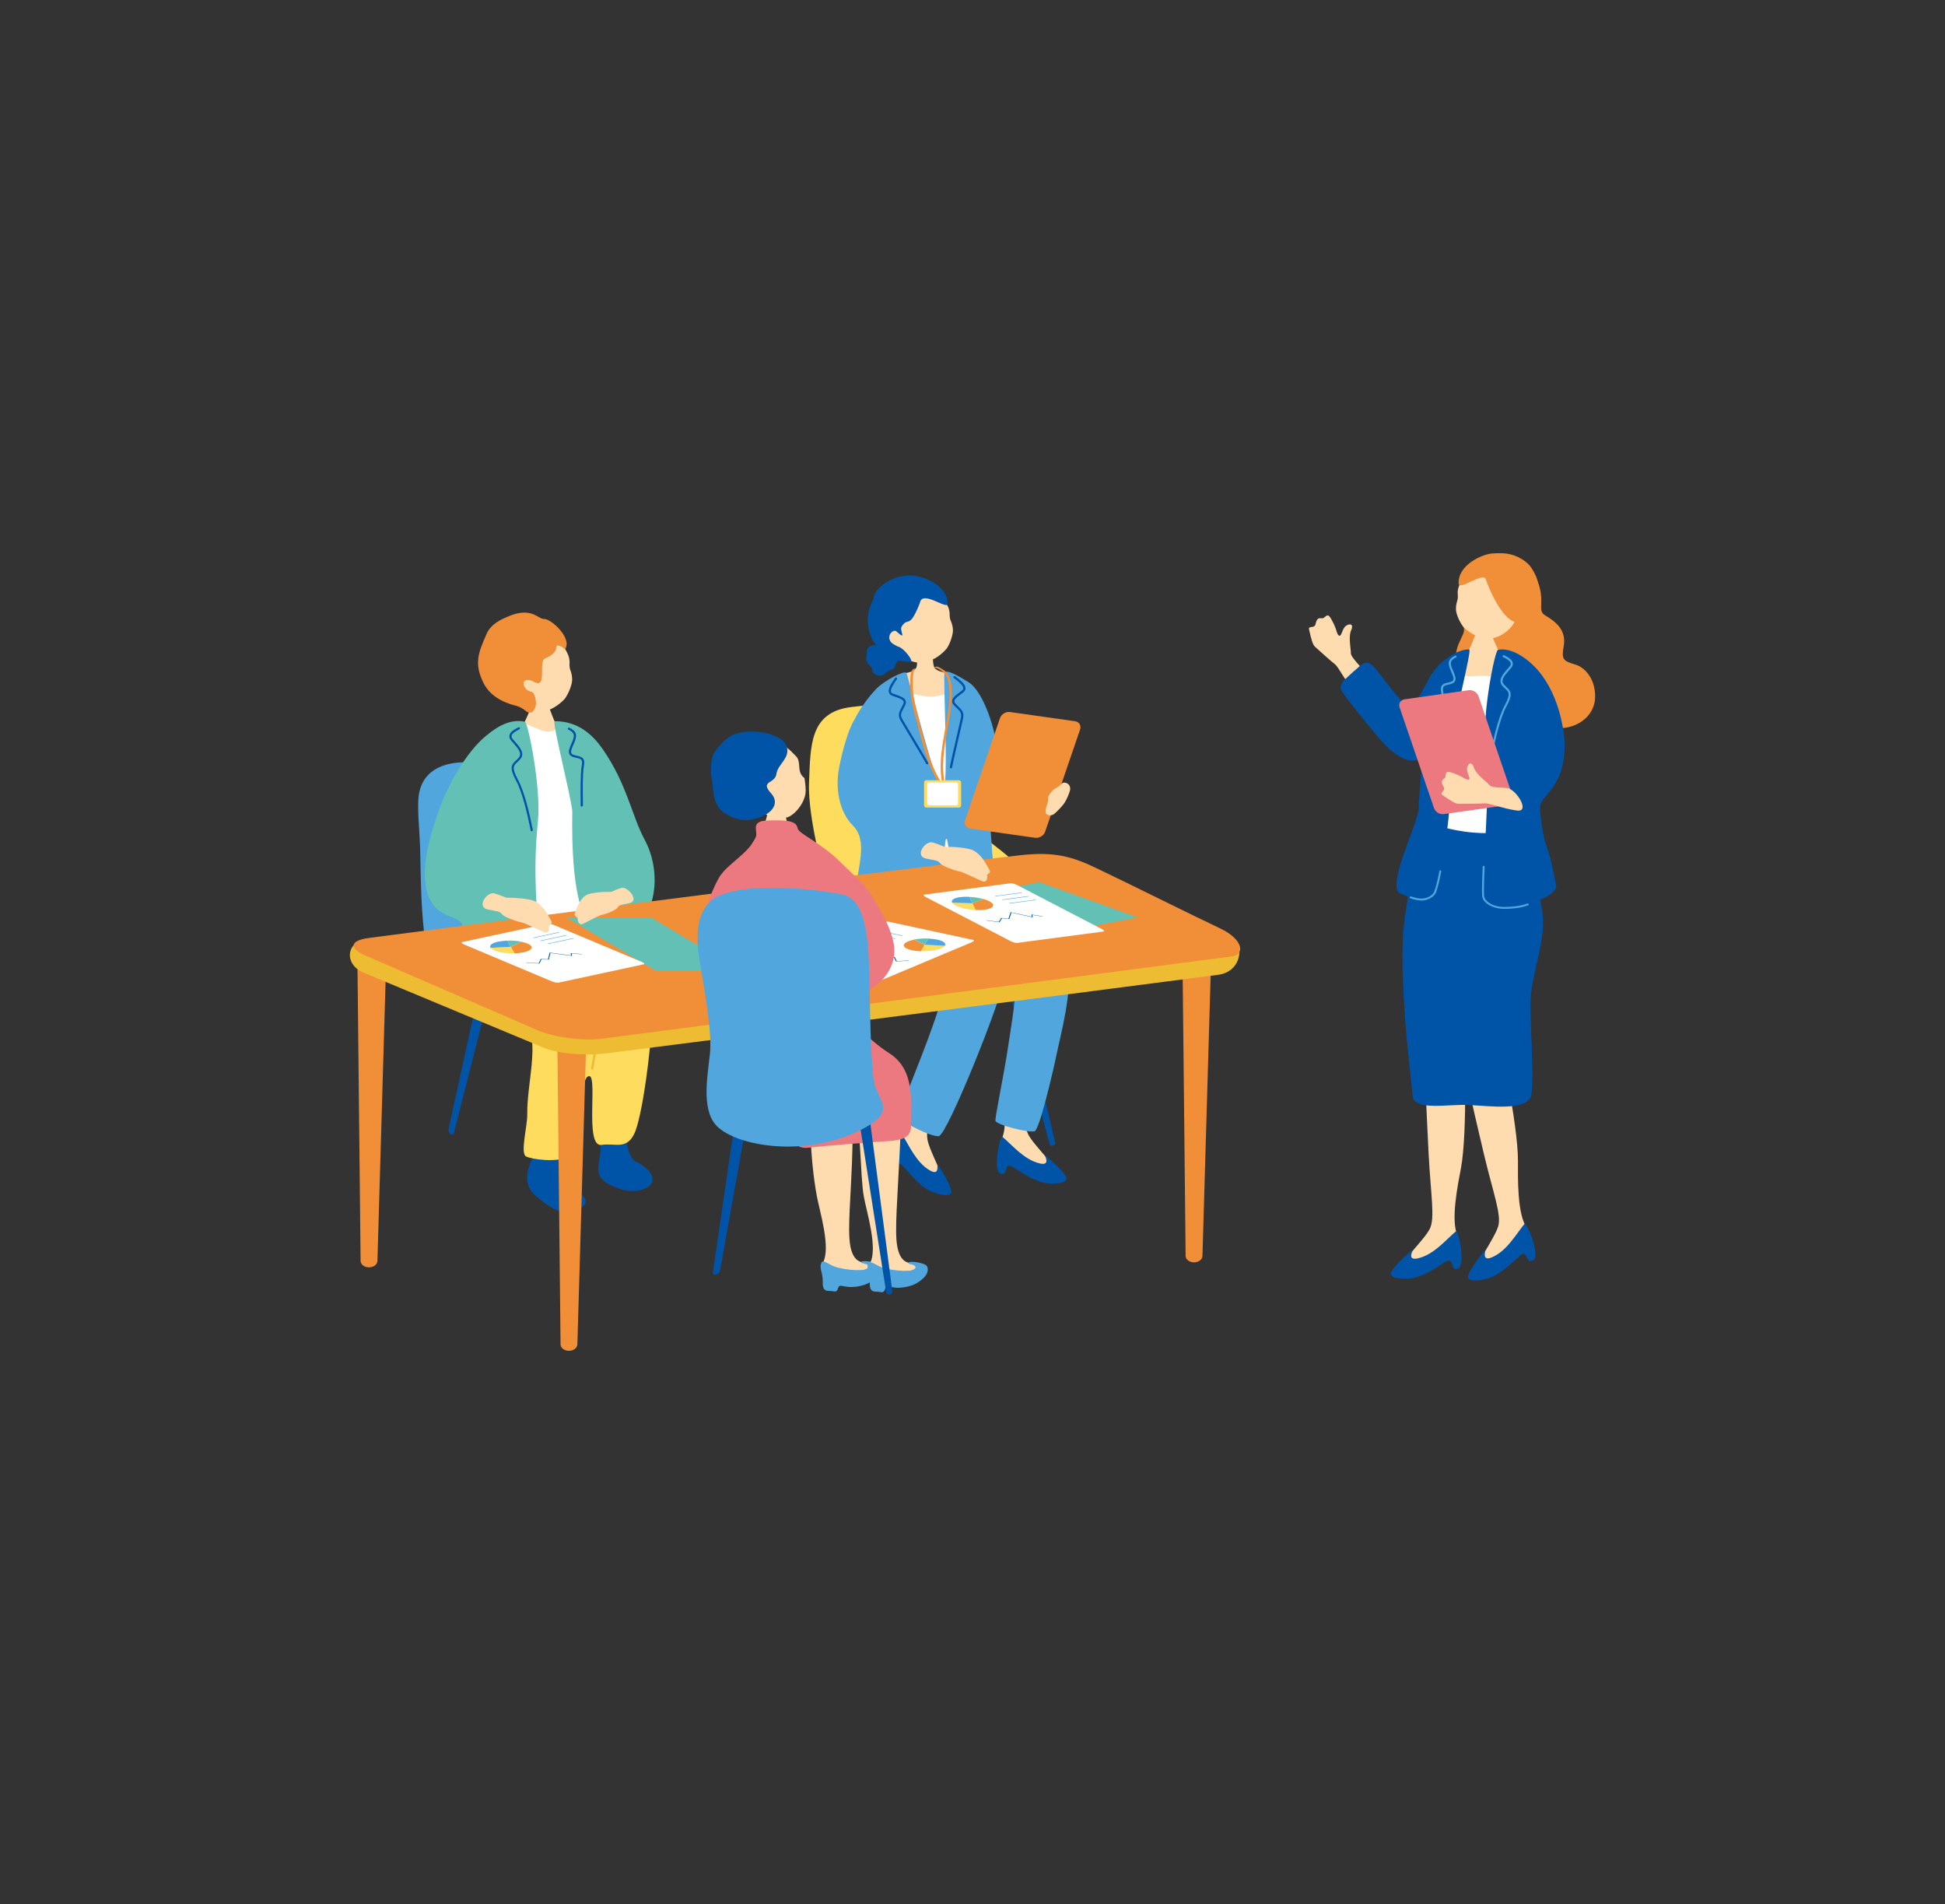 <?xml version="1.0" encoding="UTF-8"?>
<svg id="a" data-name="レイヤー_1" xmlns="http://www.w3.org/2000/svg" width="378" height="369.99" viewBox="0 0 378 369.99">
  <rect x="0" y="0" width="378" height="369.99" fill="#333333" stroke="none"/>
  <defs>
    <style>
      .c {
        fill: #51a7dd;
      }

      .d {
        fill: #ed7980;
      }

      .e {
        fill: #edbc32;
      }

      .f {
        fill: #fff;
      }

      .g {
        fill: #62c0b4;
      }

      .h {
        fill: #ffdbb0;
      }

      .i {
        fill: #fedc5e;
      }

      .j {
        fill: #f18e38;
      }

      .k {
        fill: #0054a7;
      }
    </style>
  </defs>
  <g id="b" data-name="_x31_">
    <path class="h" d="M263.19,134.39c-1.7-1.96-3.03-4.76-3.77-5.33s-2.62-2.26-3.82-3.35c-.49-.44-.75-1.42-1.19-3.38-.2-.86,1.05-.07,1.27-1.09.36-1.72,1.17-.84,1.58-1.18.71-.59.89-.77,1.5.31s.86,1.84,1.02,2.38.57,1.3.94.33.63-1.48,1.32-1.7c.69-.22,1.01.23.44,1.35-.39,1.44.07,3.38.05,4.23-.02.86,3.28,4.03,4.49,5.39,1.21,1.35-2.13,4.01-3.83,2.05h0Z"/>
    <path class="j" d="M299.07,113.61c1.12,3.58-.34,5.04,1.23,5.97,2.18,1.3,4.14,2.93,3.6,5.98-.45,2.5-.18,2.88,2.29,3.59,1.53.43,3.82,2.42,3.82,6.19,0,3.26-2.62,5.65-5.89,6.09-4.86.65-5.7-6.29-8.94-4.67-4.14,2.06-9.84-1.64-11.74-6.52-1.78-4.57,1.78-6.79.98-8.4s-.34-4.87,2.01-6.56c2.36-1.69,4.05-3.65,6.88-3.94s4.8-.83,5.76,2.28h0Z"/>
    <path class="h" d="M283.34,240.17c-1.53-2.7.03-10.2.58-13.12,1.33-7.09.75-25.33.47-26.42,0,0-7.77-.4-7.71,1.2.03.87.47,13.04.97,22.51.42,7.95,1.28,12.41.2,14.49-1.2,2.32-6.03,6.68-5.05,7.21,2.56.6,11.56-2.61,10.56-5.87h-.02Z"/>
    <path class="k" d="M283.04,239.19c-2.01,1.69-4.38,4.64-7.48,5.33-2.42.56-.62-1.97-1.13-1.56-1.1.9-3.33,2.89-4.02,4.15-.72,1.3,1.96,1.48,3.64,1.32,1.01-.1,2.86-.56,6.3-2.87,1.08-.73,1.58-.78,1.79-.14.35,1.06.28,1.2,1,1.16,1.63-.09.75-5.85-.1-7.4h0Z"/>
    <path class="h" d="M296.81,238.65c-1.99-2.38-1.81-10.04-1.8-13.01.03-7.21-3.83-25.05-4.3-26.07,0,0-7.72,1-7.37,2.56.19.85,2.81,12.74,5.01,21.97,1.84,7.75,3.5,11.98,2.81,14.22-.77,2.5-4.73,7.66-3.67,8,2.62.13,10.9-4.63,9.32-7.67Z"/>
    <path class="k" d="M296.34,237.74c-1.67,2.03-3.48,5.35-6.39,6.58-2.28.98-.97-1.83-1.39-1.33-.92,1.08-2.75,3.44-3.21,4.8-.47,1.4,2.2,1.1,3.82.64.98-.28,2.71-1.06,5.68-3.95.93-.91,1.41-1.05,1.74-.46.54.98.49,1.13,1.19.97,1.59-.38-.32-5.89-1.43-7.26h-.01Z"/>
    <path class="h" d="M289.59,121.78c-.16,0-2.21.22-2.4.2-.07.35-.95,2.55-1.11,2.99-.79,2.21-4.03,6.59-4.19,6.84-1.58,2.54,14.68,3.91,11.8-.75-.42-.2-3.47-6.61-3.67-7.45-.15-.62-.43-1.6-.43-1.83h0Z"/>
    <path class="f" d="M281.31,130.94c1.93-.8,2.51.79,5.38.43,1.34-.17,4.9.14,5.67.29,3.68.72,6.54-.56,6.56,3.33.2.08-1.86,4.14-.84,9.87-.08.48-.11,5.48,0,6.37.17,1.44-.77,10.14-.17,12.62.6,2.49-.22,2.01-1.74,1.98-1.52-.02-11.99.86-13.65.73-1.65-.13-7.64.56-7.66-.16-.02-.56,3.78-10.03,2.84-16.67,1.43-7.81,1.33-17.63,3.62-18.8h0Z"/>
    <path class="k" d="M293.89,161.51c-5.67.87-10.25.11-13.59-.81-3.56-.99-3.26,1.64-4.86,5.98-.68,1.86-2.03,7.82-2.62,13.33-.53,5.06-.15,12.03.28,18.39.21,3.08,1.24,12.74,1.46,14.65.32,2.86,6.98,1.47,10.94,1.67s11.49,1.25,12.1-1.94c.6-3.19-.34-15.22-.13-18.88.21-3.66,2.21-9.76,2.4-13.76.24-5.07-2.42-11.38-2.93-12.91-.52-1.53-.48-6.14-3.05-5.74v.02Z"/>
    <path class="k" d="M304.08,144.61c0-1.6-.72-9.16-5.16-14.32-2.07-2.41-5.29-4.55-7.8-4.01-.6.13-3.07,12.35-2.44,18.64,1.09,10.74-.72,23.03-.41,29.49,2.24,4.51,14.76.13,14.16-2.36-.3-1.26-.86-4.75-1.84-7.56-.92-2.66-.98-4.58-1.29-6.97-.43-3.31,4.78-3.51,4.78-12.91Z"/>
    <path class="k" d="M285.55,126.2c-2.4-.1-6.04,2.46-7.64,5.33-.81,1.45-2.78,5.67-4.07,5.6-1.46-.08-5.54-6.25-6.98-7.68-1.57-1.56-2.39-.06-3.78,1.01-1.61,1.53-3.07,2.46-2.33,3.77.83,1.46,5.4,7.08,7.7,9.71,2.03,2.32,4.94,4.64,7.27,3.62,1.12-.49-.06,7.16,0,9.51.03,1.43-2.3,6.89-3.24,9.87-.95,3-1.65,6.07-.43,6.63,2.39,1.11,5.33,1.96,6.74,0,.86-2.04,3.73-14.68,3.46-30.58.28-2.93,3.85-16.77,3.29-16.8h0Z"/>
    <path class="c" d="M292.38,176.61c-2.47,0-4.22-1.26-4.33-2.47-.1-1.2.05-4.67.1-5.7,0-.1.1-.19.2-.18.1,0,.18.09.18.2-.05,1.03-.2,4.48-.1,5.65.08.93,1.56,2.19,4.13,2.13,2.49-.06,3.43-.38,4.43-.71l.13.35c-1.04.35-2.01.67-4.56.73h-.19.01Z"/>
    <path class="c" d="M289.84,146.75h-.05c-.11-.03-.18-.14-.15-.25.04-.15.1-.43.17-.8.39-1.85,1.3-6.19,2.63-8.65,1.19-2.21.78-2.59.08-3.23-.18-.16-.38-.35-.57-.58-.9-1.08.16-2.28,1.01-3.24.15-.17.29-.33.42-.49.18-.22.25-.42.21-.62-.1-.49-.87-.9-1.34-1.14l-.12-.06c-.1-.05-.14-.18-.08-.28.05-.1.18-.14.28-.08l.12.06c.56.29,1.41.74,1.55,1.42.06.32-.04.64-.3.96-.13.16-.28.33-.43.5-.99,1.11-1.64,1.96-1.01,2.71.17.21.36.37.53.54.84.77,1.28,1.36,0,3.72-1.3,2.41-2.21,6.71-2.59,8.54-.08.38-.14.66-.18.81-.02.09-.11.15-.2.15h.02Z"/>
    <path class="c" d="M280.48,142.14c-.11,0-.2-.09-.2-.2v-.81c.02-1.68.08-5.16-.19-6.56-.3-1.56.46-1.73,1.27-1.92.2-.05.41-.09.63-.17.23-.08.38-.18.44-.33.16-.35-.11-.97-.42-1.68-.06-.15-.13-.3-.19-.45-.61-1.48-.11-2.08.98-2.62.1-.05.22,0,.27.09.05.1,0,.22-.09.27-.95.47-1.29.89-.79,2.1.06.15.13.3.19.45.36.84.65,1.5.42,2.01-.11.25-.34.43-.68.55-.23.08-.46.13-.67.18-.81.19-1.18.27-.96,1.44.27,1.44.22,4.96.2,6.65v.8c0,.11-.09.2-.2.2h-.01Z"/>
    <path class="c" d="M276.25,174.99c-.78,0-1.46-.22-1.88-.35-.11-.03-.2-.06-.26-.08-.1-.03-.16-.13-.14-.23.02-.1.13-.16.23-.14.07.02.17.05.29.09.43.14,1.14.36,1.92.33.89-.04,2.02-.54,2.35-1.41.35-.91.77-2.84.97-3.92.02-.1.12-.17.22-.15.1.02.17.12.15.22-.2,1.09-.63,3.06-.99,3.99-.39,1.02-1.67,1.61-2.68,1.65h-.18Z"/>
    <path class="d" d="M278.69,157.03c.26.76,1.12,1.28,1.91,1.17l12.45-1.77c.79-.11,1.23-.82.97-1.58l-6.68-19.56c-.26-.76-1.12-1.28-1.91-1.17l-12.45,1.77c-.79.11-1.23.82-.97,1.58l6.68,19.56Z"/>
    <path class="h" d="M294.87,157.51c-2.56-.31-5.42-1.48-6.34-1.4-.92.07-3.44.08-5.05.08-.66,0-1.5-.55-3.14-1.68-.72-.5.72-.76.2-1.65-.88-1.5.3-1.4.37-1.92.12-.91.14-1.16,1.31-.78,1.17.39,1.87.77,2.35,1.07.48.3,1.29.58.91-.38-.38-.96-.53-1.5-.17-2.13s.89-.51,1.22.7c.68,1.31,2.32,2.43,2.87,3.07.56.64,1.69.45,3.48.64s4.55,4.68,1.99,4.38Z"/>
    <path class="h" d="M293.61,121.91c-1.59,1.79-3.62,2.43-5.16,2.13-1.54-.3-2.88-1.07-4.03-2.19-.88-1.11-1.4-2.63-1.45-3.26-.05-.57.04-1.23.23-1.83.45-1.4-.55-1.57,1.04-4.27.48-.82,3.19-4.49,7.39-3.9,3.69.51,5.31,9.59,1.98,13.33h0Z"/>
    <path class="j" d="M288.74,112.54c-.49-1.44-5.19,2.28-5.26.88-.18-3.74,4.76-5.77,6.54-5.87,1.88-.11,3.63-.18,5.75,1.1,1.64.99,2.15,2.13,2.64,3.11.94,1.88.58,4.93-.1,7.07-.31.98-1.16,3.29-3.57,3.26-.83-.01.19-.99-.62-1.34-2.36-1.01-4.58-5.87-5.38-8.21h0Z"/>
    <path class="k" d="M87.17,219.43c-.07.3.11.71.39.93h0c.28.21.57.15.64-.14l6.27-24.65c.22-.87,0-1.91-.5-2.29h0c-.5-.38-1.07.06-1.27.95l-5.54,25.2h.01Z"/>
    <path class="c" d="M81.28,156.07c0-6.77,5.56-7.94,8.99-7.94s15.37-2.34,19.95,1.04,1.8,8.98,1.14,13.93c-.65,4.95-1.91,6.75-1.31,10.8.65,4.43,17.34,15.27,15.21,19.69-.73,1.52,2.35,5-10.06,6.77-10.08,1.43-17.31,2.04-28.69-7.07-5.27-4.21-4.59-24.08-4.91-29.67-.33-5.6-.33-5.21-.33-7.55h.01Z"/>
    <path class="k" d="M121.37,220.31c.59,1.9.59,4.65,2.42,5.55,2.96,1.46,4.23,3.88,1.64,5.07-2.87,1.32-5.83-.21-6.85-.68-2.66-1.23-2.46-2.93-2.08-5.02.42-2.53.27-3.62.28-4.74.02-1.78,4.19-2.39,4.59-.18Z"/>
    <path class="k" d="M109.77,219.9c-.5,1.43-.94,2.58-1.02,5.22.22,2.32.56,4.14,1.74,5,2.46,1.78,5.07,3.45,1.73,5.04-3.34,1.58-6.64-1.64-7.7-2.43-2.76-2.06-2.27-4.74-1.33-7.04,1.1-2.8.6-4.2.74-6.6.21-3.51,7.2-3.09,5.84.82h0Z"/>
    <path class="i" d="M116.36,180.24c2.89,4.82,7.41,6,10.11,10.72,1.35,2.35-1.11,25.26-3.26,29.47-1.55,3.03-3.69,1.65-6.28,2.05-3.6.56-.35-15.16-2.81-13.21-1.32,1.04-2.11,14.05-3.9,15.45-1.64,1.28-7.04.57-8.03-.03-1.09-.67.32-6.01.28-8.09-.13-6.56,3.16-16.48-1.47-18.49-4.7-2.04-7.15-4.16-9.36-9.74-1.68-4.24-.55-7.68,2.13-11.73,1.44-2.03,13.55-3.66,19.16-2.8,4.34.67,3.13,5.5,3.42,6.4h.01Z"/>
    <path class="e" d="M114.99,207.85s.04.02.06.02c.12.03.23-.04.25-.15.04-.25.11-.63.19-1.11.3-1.72.81-4.59.87-6.15.02-.42.06-.91.11-1.43.18-1.97.39-4.42-.51-6.12-1.17-2.2-4.61-3.07-6.45-3.54-.12-.03-.23.03-.25.14s.06.22.18.25c1.77.45,5.07,1.28,6.14,3.3.85,1.59.63,3.97.46,5.89-.05.53-.09,1.02-.11,1.45-.06,1.54-.57,4.4-.87,6.1-.09.48-.15.87-.19,1.12,0,.09.04.18.12.22h0Z"/>
    <path class="h" d="M103.61,135.57c.16,0,2.29.23,2.5.21.07.37.99,2.65,1.15,3.11.82,2.3,2.55,5.24,2.75,5.47-2.42,2.08-9.12,2.85-10.65.86.43-.21,3.6-6.87,3.81-7.75.15-.64.44-1.66.45-1.9h-.01Z"/>
    <path class="f" d="M109.71,140.88c-2.01-.83-.63,1.62-3.61,1.25-1.39-.17-3.79-1.68-4.6-1.53-3.83.75-7.57,4.65-7.59,8.7-.21.08,1.93,4.3.87,10.26.08.5.4,16.12-.23,18.71-.62,2.58,4.18,1.66,5.76,1.63,1.58-.02,13.09-1.56,14.81-1.7,1.72-.13,2.32-1.43,2.44-2.17.51-3.07.39-6.36-.7-12.37-1.49-8.12-4.77-21.56-7.15-22.78Z"/>
    <path class="g" d="M126.44,175.81c1.23-3.32,1.12-8.41-1.12-12.56-2.53-4.67-3.46-10.91-8.21-17.71-1.8-2.58-4.67-5.45-9.31-5.39-.58,0,3.13,14.41,3.42,17.46-.27,16.53,2.19,20.01,3.08,22.12,1.47,2.04,2.7,1.23,6.41.22,1.84-.5,4.95-2.02,5.74-4.15h-.01Z"/>
    <path class="k" d="M113.07,156.73c.12,0,.21-.1.21-.21v-.84c-.03-1.74-.08-5.37.2-6.82.31-1.62-.48-1.8-1.32-1.99-.21-.05-.43-.1-.66-.17-.24-.08-.39-.19-.46-.34-.16-.36.11-1,.44-1.75.07-.15.13-.31.2-.47.64-1.54.11-2.16-1.02-2.73-.1-.05-.23,0-.29.09-.05.1,0,.23.09.28.99.49,1.34.92.82,2.19-.07.16-.13.31-.2.46-.38.87-.67,1.56-.43,2.09.12.26.35.45.71.57.24.08.48.13.7.18.84.19,1.23.28,1,1.5-.28,1.5-.23,5.15-.21,6.91v.84c0,.12.1.21.21.21h.01Z"/>
    <path class="g" d="M102.01,140.25c-2.61-.55-5,.6-7.53,2.72-3.7,3-7.21,9.12-9.01,14.05-2.41,6.62-3.92,12.87-2.1,17.34,1.91,4.71,6.86,3.17,6.52,6.17-.35,3.08.07,4.11.37,6.26.36,2.63,14.03,1.86,14.09-3.58.32-6.72-.93-12.41.19-23.58.66-6.54-1.91-19.25-2.53-19.38Z"/>
    <path class="k" d="M103.34,161.52h.05c.11-.03.18-.14.16-.26-.04-.16-.1-.45-.18-.83-.4-1.93-1.35-6.43-2.74-8.99-1.24-2.29-.81-2.69-.08-3.35.18-.17.39-.36.59-.6.94-1.12-.17-2.37-1.05-3.37-.15-.17-.3-.34-.44-.51-.19-.23-.26-.44-.22-.64.1-.51.91-.93,1.39-1.18l.12-.07c.1-.06.14-.18.09-.29-.05-.1-.18-.14-.29-.09l-.12.06c-.58.31-1.46.77-1.61,1.48-.07.33.04.67.31,1,.14.17.29.34.45.52,1.03,1.16,1.7,2.04,1.05,2.82-.18.22-.37.39-.55.56-.87.8-1.33,1.41,0,3.87,1.36,2.51,2.29,6.97,2.69,8.88.08.39.14.69.18.85.02.1.11.16.21.16v-.02Z"/>
    <path class="h" d="M99.79,136.26c1.8,1.87,4.03,2.48,5.68,2.09,1.66-.39,3.08-1.28,4.28-2.54.9-1.23,1.41-2.91,1.44-3.59.03-.62-.09-1.33-.33-1.97-.55-1.5.53-1.73-1.31-4.59-.56-.87-3.65-4.73-8.17-3.93-3.98.71-5.36,10.61-1.6,14.53h.01Z"/>
    <path class="j" d="M108.4,125.44c1.31.13,1.32,1.22,1.63.29.73-2.2-3.07-5.55-4.33-5.46-1.12.07-2.39-2.49-7.08-.42-1.16.51-3.18,1.32-4.07,3.36-1.5,3.45-2.55,5.71-.52,9.62.95,1.84,2.82,3.43,6.13,4.28,2.11.55,1.96,1.56,3.1,1.34.29-.06.73-.68.87-1.38.16-.79-.24-2.42-.71-2.61-1.44-.22-1.82-1.48-1.59-1.97.26-.55,1.24-.4,1.82-.06,2.89,1.69.84-3.89,2.3-4.49,3.05-1.27,1.74-2.68,2.46-2.49h0Z"/>
    <path class="k" d="M205.08,222.07c.05.21-.08.43-.29.48l-.34.08c-.21.05-.43-.08-.48-.29l-10.27-39.03c-.21-.81-.05-1.57.37-1.68l.67-.17c.42-.1.92.49,1.11,1.31l9.22,39.29h0Z"/>
    <path class="k" d="M160.38,225.65c-.05.21.08.43.29.48l.34.08c.21.05.43-.08.48-.29l10.27-39.03c.21-.81.05-1.57-.37-1.68l-.67-.17c-.42-.1-.92.49-1.11,1.31l-9.22,39.29h0Z"/>
    <path class="i" d="M181.02,140.28c-4.38-2.58-5.04-4.19-15.63-2.88-8.07.99-7.86,7.51-8.16,14.66s3.44,20.64,4.63,23.62c1.19,2.98,3.26,8.59,7.74,10.68,4.48,2.08,6.24,2.37,12.22,2.67,5.97.3,15.53,1.19,19.72-.89,4.18-2.08,6.27-9.83-1.49-17.87-7.77-8.04-13.3-8.83-12.93-14.54s-2.51-13.06-6.1-15.44h0Z"/>
    <path class="h" d="M194.44,221.79c1.5-2.66.4-5.64,1-8.5.31-1.49,3.97-2.96,3.78-1.51-.25,1.88-.43,6.64.63,8.69,1.18,2.29,5.94,6.58,4.98,7.1-2.52.59-11.38-2.57-10.39-5.78Z"/>
    <path class="k" d="M194.73,220.83c1.98,1.67,4.32,4.56,7.36,5.25,2.38.55.61-1.94,1.11-1.53,1.08.89,3.27,2.85,3.96,4.09.71,1.28-1.93,1.45-3.58,1.3-1-.1-2.81-.55-6.2-2.83-1.06-.72-1.56-.77-1.77-.14-.35,1.05-.27,1.19-.98,1.15-1.61-.09-.73-5.76.1-7.29Z"/>
    <path class="h" d="M174.68,221.16c2.21-2.11,2.02-5.28,3.42-7.85.73-1.33,4.66-1.69,4.06-.36-.79,1.73-2.33,6.24-1.91,8.5.47,2.53,3.78,8.01,2.71,8.23-2.58-.16-10.16-5.73-8.28-8.52Z"/>
    <path class="k" d="M175.23,220.32c1.41,2.16,2.81,5.61,5.53,7.14,2.12,1.21,1.15-1.68,1.51-1.15.78,1.16,2.31,3.67,2.61,5.05.31,1.43-2.27.84-3.8.21-.93-.38-2.54-1.33-5.12-4.49-.81-.99-1.27-1.18-1.65-.64-.64.9-.6,1.06-1.27.81-1.52-.55.96-5.73,2.2-6.95v.02Z"/>
    <path class="c" d="M172.35,164.32c-.12.21-6,7.28-2.39,15.17,2.88,6.3,12.87,9.47,13.51,11.23.94,2.6-9.15,26.04-9,26.35.31.61,6.31,3.91,7.98,3.7,1.68-.21,12.6-27.58,12.48-30.08-.11-2.32-5.17-10.25-4.28-10.74,1.16-.64,6.01,6.83,6.6,8.77.75,2.46-.84,11.29-1.37,14.91-.76,5.26-2.62,13.83-2.41,14.21.46.82,6.4,2.31,7.59,1.99.99-.27,3.83-12.64,4.34-15.22.57-2.89,3.21-12.45,2.1-17.58-.56-2.57-10.17-14.07-11.93-16.59-3.46-4.95-5.75-6.96-6.01-7.19-.53-.46-17.21,1.06-17.21,1.06h0Z"/>
    <path class="h" d="M181.28,126.46c-.19,0-2.71.18-2.95.16-.1.4.02,2.65-.26,3.13-.64,1.08-2.38.91-3.19,1.46-.87.6-1.82,1.81-1.72,2.81.01,1.39.13,6.52.18,6.99.38,3.13,6.17,3.13,7.46,3.09,4.86-.17,8.25-1.63,8.38-6.22-.25-1.92-1.67-4.71-4.01-6.63-.61-.5-2.77-.54-3.51-1.43-.47-.56-.37-3.09-.37-3.36h0Z"/>
    <path class="f" d="M174.45,134.28c1.47.08,4.99,1.21,6.7,1.08,1.72-.13,2.42-.45,4.14-.79,1.72-.33,2.27,1.62,2.31,4.13s-.54,10.11-.38,12.94c.17,2.84,6.38,20.71,2.7,20.75-3.69.04-17.96,2.56-18-1.07-.04-3.63.39-36.34,2.53-37.05h0Z"/>
    <path class="c" d="M193.63,171.34c-.76-2.72-.98-9.03-1.13-10.12-.72-5.02,9.87-1.66,9.58-5.19-.37-4.59-7.7-6.08-8.27-10.49-.65-5.07-2.99-11.27-5.46-12.9-1.85-1.14-4.4-2.69-4.77-1.92-.36.76.91,22.75-.35,22.84s-6.72-22.27-7.08-22.81c-.36-.54-4.4,1.52-6.03,3.29-2.78,3.02-3.93,5.6-4.04,5.76-1.18,1.77-2.41,6.28-2.99,9.3-.92,4.77.38,9.02,2.54,11.18,3.24,3.23,1,7.81.57,13.93-.26,3.74,10.15,3.11,14.68,3.61,3.18.35,2.26-14.4,3.04-14.84.49-.28,1.42,13.68,2.86,13.76,5.12.27,9.07,2.56,6.85-5.41h0Z"/>
    <path class="k" d="M180.53,178.01c-.26,0-.57-.02-.93-.05-.31-.03-.8-.05-1.4-.08-1.36-.06-3.41-.15-5.3-.4-.29-.04-.58-.07-.88-.11-2.64-.33-5.37-.66-5.91-2.24-.04-.11.02-.24.14-.27.11-.04.24.02.28.14.45,1.32,3.16,1.66,5.56,1.95.3.04.59.07.88.11,1.87.25,3.91.34,5.26.4.61.03,1.11.05,1.42.08,1.75.16,1.92-.08,2.27-.55.04-.06.08-.11.13-.18.3-.39.64-2.22.92-4.9.01-.12.12-.21.24-.19.12.01.21.12.19.24-.21,2.01-.55,4.53-1,5.12l-.12.17c-.36.49-.62.78-1.72.78l-.03-.02Z"/>
    <path class="k" d="M191.21,177.48c-.75,0-1.79-.15-2.79-.3-.45-.06-.88-.13-1.28-.18-1.45-.18-1.54-1.53-1.59-2.42-.01-.17-.02-.32-.04-.45-.02-.12.07-.23.19-.24.12-.02.23.07.24.19.02.14.03.31.04.48.07,1.07.2,1.9,1.21,2.02.4.05.84.11,1.29.18,1.24.18,2.52.37,3.2.26.12-.02.23.06.25.18s-.06.23-.18.25c-.15.02-.33.03-.53.03h-.01Z"/>
    <path class="k" d="M180.19,148.53c-.08,0-.15-.04-.19-.12-.23-.46-2.14-3.64-3.53-5.96-.71-1.18-1.29-2.16-1.47-2.47-.6-1.03-.21-1.74.2-2.49.12-.23.25-.46.36-.71.08-.2.09-.36.03-.5-.17-.38-.87-.62-1.61-.88-.2-.07-.4-.14-.6-.21-.32-.12-.53-.33-.62-.61-.24-.77.51-1.85,1.01-2.57.07-.1.13-.19.18-.27.07-.1.2-.13.3-.06.1.07.13.2.06.3-.05.08-.12.17-.19.28-.39.57-1.13,1.63-.95,2.19.05.15.16.26.36.33s.39.14.59.21c.87.3,1.62.56,1.86,1.11.11.25.1.53-.03.84-.11.27-.25.52-.38.75-.39.72-.68,1.25-.2,2.07.18.31.76,1.29,1.47,2.47,1.39,2.33,3.3,5.51,3.54,5.99.05.11.01.24-.1.29-.03.02-.07.02-.1.02h0Z"/>
    <path class="k" d="M184.89,149.3c.07-.03.13-.09.14-.17.08-.51.91-4.12,1.51-6.75.31-1.35.56-2.45.64-2.81.25-1.16-.34-1.72-.96-2.31-.19-.18-.38-.36-.56-.57-.14-.16-.2-.31-.18-.46.04-.41.63-.86,1.26-1.33.17-.13.34-.26.5-.39.27-.21.4-.47.4-.77,0-.8-1.06-1.6-1.75-2.13-.1-.07-.19-.14-.26-.2-.09-.07-.23-.06-.31.03-.08.09-.06.23.03.3.07.06.16.13.27.21.55.42,1.58,1.2,1.58,1.79,0,.16-.08.3-.24.43-.16.13-.33.26-.49.38-.73.55-1.36,1.03-1.43,1.63-.03.27.07.54.29.79.19.23.4.42.59.6.6.57,1.03.98.83,1.91-.08.35-.33,1.46-.64,2.8-.61,2.64-1.43,6.26-1.52,6.78-.02.12.06.23.18.25h.12Z"/>
    <path class="j" d="M177.47,130.01c-.56.43-.53,1.55-.55,2.18-.06,1.41.05,2.85.3,4.24.28,1.61.8,3.18,1.2,4.76.44,1.75.88,3.5,1.43,5.22.64,1.97,1.44,3.88,2.53,5.65.08.12.52-.05.48-.13-2.37-3.81-3.27-8.24-4.38-12.52-.46-1.79-.93-3.51-1.05-5.37-.05-.82-.07-1.65,0-2.47.03-.4.05-1.25.41-1.54.19-.15-.28-.1-.37-.03h0Z"/>
    <path class="j" d="M181.67,129.76c.59.03,1.38.62,1.8,1.01.6.56.84,1.64.96,2.41.32,2.17-.07,4.52-.43,6.67-.7,4.25-1.77,8.53-.8,12.83.03.13.51,0,.48-.13-.82-3.59-.21-7.2.44-10.77.33-1.8.65-3.61.79-5.44.12-1.63.18-3.3-.44-4.84-.26-.64-.6-1.01-1.2-1.38-.36-.22-.86-.57-1.3-.59-.12,0-.55.21-.3.22h0Z"/>
    <path class="i" d="M180.01,151.62h6.36c.23,0,.42.19.42.42v4.47c0,.23-.19.42-.42.42h-6.36c-.23,0-.42-.19-.42-.42v-4.47c0-.23.19-.42.42-.42Z"/>
    <path class="f" d="M180.54,152.06h5.3c.19,0,.35.16.35.35v3.73c0,.19-.16.35-.35.35h-5.3c-.19,0-.35-.16-.35-.35v-3.73c0-.19.16-.35.35-.35Z"/>
    <path class="k" d="M174.06,129.17c-.68,1.64-.93.49-2.01,1.71-.59.66-1.72.53-2.27-.09-.54-.62.05-.54-.63-1.31-.68-.77-.93-1.14-.75-1.91s-.17-1.48.61-1.95,1.16-.07,1.62-.29.94-.69,1.68.11c.74.8,1.58.73,1.72,1.35s.85,1.09.02,2.37h0Z"/>
    <path class="h" d="M174.57,126.91c1.8,1.69,3.95,2.16,5.5,1.71s2.86-1.36,3.94-2.62c.8-1.22,1.19-2.83,1.19-3.48,0-.59-.15-1.26-.41-1.85-.6-1.4.42-1.67-1.47-4.3-.57-.8-3.7-4.32-7.95-3.33-3.74.87-4.57,10.34-.81,13.88h0Z"/>
    <path class="k" d="M178.79,117.09c.5-2.52,5.46,1.62,5.4.16-.16-3.86-5.43-5.49-7.26-5.43-1.94.06-3.57.4-5.56,1.99-1.76,1.4-1.33,2.08-1.85,3.08-1.32,2.58-.96,5.15-.06,7.29.41.98,2.34,3.08,3.81,3.81.56.28,2.56.61,3.64.65.85.03-1.24-2.77-2.4-3-1.83-.83-1.75-1.44-1.65-2.06.1-.62.91-1.29,1.35-.89,2.16,1.95.53-.17,1.02-.94,1.33-2.08,1.42.81,3.57-4.65h0Z"/>
    <path class="j" d="M203.12,161.61c-.26.77-1.13,1.3-1.94,1.19l-12.64-1.79c-.8-.11-1.25-.83-.99-1.6l6.79-19.86c.26-.77,1.13-1.3,1.94-1.19l12.64,1.79c.8.11,1.25.83.99,1.6l-6.79,19.86h0Z"/>
    <path class="h" d="M205.88,152.73c.18-.15.53-.64.88-.65.71-.02,1.3.48,1.22,1.35-.03.32-.53,1.68-1.03,2.47s-1.71,2-2.15,2.32c-.52.38-1.47.22-1.55-.23-.14-.75.06-.99.32-1.87.17-.55.07-.8.1-1.05.06-.5.54-1.14,1.01-1.57.66-.51.82-.46,1.2-.77h0Z"/>
    <path class="j" d="M112.21,261.26c-.02.69-.76,1.24-1.65,1.23h0c-.89,0-1.61-.56-1.62-1.25l-.61-57.84c-.02-2.05,1.24-3.75,2.82-3.75h0c1.58,0,2.81,1.72,2.75,3.77l-1.69,57.83h0Z"/>
    <path class="j" d="M73.35,245.04c-.02.69-.76,1.24-1.65,1.23h0c-.89,0-1.61-.56-1.62-1.25l-.61-57.84c-.02-2.05,1.24-3.75,2.82-3.75h0c1.58,0,2.81,1.72,2.75,3.77l-1.69,57.83h0Z"/>
    <path class="j" d="M233.69,244.07c-.02.69-.76,1.24-1.65,1.23h0c-.89,0-1.61-.56-1.62-1.25l-.61-57.84c-.02-2.05,1.24-3.75,2.82-3.75h0c1.58,0,2.81,1.72,2.75,3.77l-1.69,57.83h0Z"/>
    <path class="e" d="M240.25,183.25c1.3,1.3.68,5.62-3.49,6.17-29.64,3.9-118.61,15.23-118.61,15.23-3.71.48-9.55.3-12.83-1.19l-34.65-14.45c-3.8-1.52-3.71-6.33,1.36-6.69,0,0,94.31-11.54,127.85-15.77,3.71-.47,15.51,4.45,18.78,5.94,5.79,2.63,19.79,8.97,21.59,10.76Z"/>
    <path class="j" d="M237.21,180.45c4.05,1.91,4.95,4.82,2.36,5.38l-122.71,16.03c-3.63.46-9.24-.3-12.46-1.7l-33.46-14.51c-3.22-1.4-2.89-2.92.74-3.38,0,0,95.35-12.48,126.5-16.07,6.91-.8,10.35.34,14.84,2.47,5.47,2.59,19.19,9.43,24.18,11.77h.01Z"/>
    <path class="h" d="M191.86,170.08c-.05-.31.83-.35.44-1.04-1.01-1.84-1.66-2.82-2.86-3.63-1.21-.8-4.87-.87-5.71-.86-.39,0-1.26-.52-2.41-.82-1.45-.5-3.65,2.55-1.41,3.09,1.83.4,2.35.32,2.81.94.46.61,3,1.46,3.88,1.61.5.08,3.38,1.5,4.41,1.91.57.23.97-.32.84-1.2h.01Z"/>
    <polygon class="g" points="221.12 178.28 204.8 181.37 185.69 174.52 202.01 171.43 221.12 178.28"/>
    <path class="f" d="M214.11,180.52c.45.24.59.46.3.5l-16.71,2.2c-.29.04-.89-.12-1.34-.36l-16.41-8.52c-.45-.24-.59-.46-.3-.5l16.71-2.2c.29-.04.89.12,1.34.36l16.41,8.52h0Z"/>
    <polygon class="k" points="194.26 179.21 191.75 178.88 191.77 178.83 194.11 179.13 194.59 178.37 195.98 178.52 196.41 177.26 200.51 178.14 200.48 177.71 202.65 178.05 202.62 178.1 200.67 177.8 200.7 178.25 196.57 177.35 196.14 178.59 194.74 178.44 194.26 179.21"/>
    <path class="g" d="M188.38,174.27l.59,1.26,2.18-.81c-.83-.24-1.81-.4-2.77-.44h0Z"/>
    <path class="j" d="M191.15,174.71l-2.18.81h0l.3.02h-.3l.62,1.3c.62.03,1.23.01,1.77-.06,1.79-.24,2.19-.98.88-1.66-.31-.16-.68-.3-1.09-.42h0Z"/>
    <path class="i" d="M188.82,175.58l.13-.05-3.9-.13c.1.19.34.39.71.58.91.47,2.41.79,3.84.86l-.62-1.31h-.03s-.13.05-.13.05Z"/>
    <path class="c" d="M186.63,174.32c-1.29.17-1.85.6-1.59,1.08l3.9.13h.03l-.59-1.26c-.61-.03-1.21-.01-1.75.06h0Z"/>
    <path class="c" d="M198.55,173.51l-4.95.65c-.06,0-.13,0-.17-.02s-.03-.04.03-.05l4.95-.65c.06,0,.13,0,.17.02s.03.04-.03.05Z"/>
    <path class="c" d="M199.9,174.21l-4.95.65c-.06,0-.13,0-.17-.02s-.03-.04.03-.05l4.95-.65c.06,0,.13,0,.17.02s.03.04-.03.05Z"/>
    <path class="c" d="M201.25,174.91l-4.95.65c-.06,0-.13,0-.17-.02s-.03-.04.03-.05l4.95-.65c.06,0,.13,0,.17.02s.03.04-.03.05Z"/>
    <polygon class="g" points="144.03 188.71 127.42 188.62 109.98 178.24 126.59 178.33 144.03 188.71"/>
    <path class="f" d="M124.73,186.92c.47.2.63.41.34.47l-16.47,3.55c-.28.06-.9-.05-1.37-.25l-17.05-7.16c-.47-.2-.63-.41-.34-.47l16.47-3.55c.28-.06.9.05,1.37.25,0,0,17.05,7.16,17.05,7.16Z"/>
    <polygon class="k" points="104.84 187.23 102.31 187.11 102.32 187.06 104.68 187.17 105.1 186.36 106.49 186.4 106.82 185.11 110.98 185.66 110.92 185.23 113.1 185.39 113.07 185.44 111.11 185.3 111.17 185.75 106.98 185.19 106.66 186.46 105.25 186.42 104.84 187.23"/>
    <path class="g" d="M98.57,182.78l.69,1.2,2.11-.99c-.84-.17-1.84-.25-2.8-.21Z"/>
    <path class="j" d="M101.37,183l-2.11.99h.3-.3l.72,1.27c.62-.02,1.23-.09,1.76-.2,1.77-.38,2.1-1.15.74-1.72-.32-.13-.7-.24-1.12-.33h0Z"/>
    <path class="i" d="M99.12,184.05l.13-.06-3.9.19c.12.18.37.36.75.52.95.4,2.47.59,3.9.54l-.72-1.26h-.03l-.13.06h0Z"/>
    <path class="c" d="M96.83,182.98c-1.27.27-1.8.75-1.49,1.2l3.9-.19h.03l-.69-1.2c-.61.02-1.21.09-1.74.2h-.01Z"/>
    <path class="c" d="M108.65,181.21l-4.88,1.05s-.13,0-.17-.01c-.04-.02-.03-.04.02-.05l4.88-1.05s.13,0,.17.01.03.04-.02.05Z"/>
    <path class="c" d="M110.05,181.79l-4.88,1.05s-.13,0-.17-.01c-.04-.02-.03-.04.02-.05l4.88-1.05s.13,0,.17.01c.04.02.03.04-.02.05Z"/>
    <path class="c" d="M111.45,182.38l-4.88,1.05s-.13,0-.17-.01c-.04-.02-.03-.04.02-.05l4.88-1.05s.13,0,.17.01c.04.02.03.04-.02.05Z"/>
    <path class="f" d="M154.25,186.51c-.47.2-.63.41-.34.47l16.47,3.55c.28.06.9-.05,1.37-.25l17.05-7.16c.47-.2.63-.41.34-.47l-16.47-3.55c-.28-.06-.9.05-1.37.25,0,0-17.05,7.16-17.05,7.16Z"/>
    <polygon class="k" points="174.13 186.82 176.67 186.7 176.65 186.65 174.29 186.76 173.88 185.95 172.48 185.99 172.15 184.7 168 185.25 168.06 184.82 165.87 184.98 165.9 185.03 167.86 184.9 167.8 185.34 171.99 184.78 172.31 186.05 173.72 186.02 174.13 186.82"/>
    <path class="g" d="M180.4,182.37l-.69,1.2-2.11-.99c.84-.17,1.84-.25,2.8-.21Z"/>
    <path class="j" d="M177.6,182.59l2.11.99h-.29.29l-.72,1.27c-.62-.02-1.23-.09-1.76-.2-1.77-.38-2.1-1.15-.74-1.72.32-.13.7-.24,1.12-.33h-.01Z"/>
    <path class="i" d="M179.86,183.65l-.13-.06,3.9.19c-.12.18-.37.36-.75.52-.95.4-2.47.59-3.9.54l.72-1.26h.03l.13.06h0Z"/>
    <path class="c" d="M182.14,182.58c1.27.27,1.8.75,1.49,1.2l-3.9-.19h-.03l.69-1.2c.61.02,1.21.09,1.74.2h.01Z"/>
    <path class="c" d="M170.33,180.8l4.88,1.05c.05.01.13,0,.17-.01s.03-.04-.02-.05l-4.88-1.05c-.05-.01-.13,0-.17.01-.04.02-.03.04.02.05Z"/>
    <path class="c" d="M168.93,181.38l4.88,1.05c.05.01.13,0,.17-.01.04-.02.03-.04-.02-.05l-4.88-1.05c-.05-.01-.13,0-.17.01s-.03.04.02.05Z"/>
    <path class="c" d="M167.53,181.97l4.88,1.05c.05.01.13,0,.17-.01s.03-.04-.02-.05l-4.88-1.05c-.05-.01-.13,0-.17.01-.04.02-.03.04.02.05Z"/>
    <path class="h" d="M106.7,179.98c-.05-.31.83-.35.44-1.04-1.01-1.84-1.66-2.82-2.86-3.63-1.21-.8-4.87-.87-5.71-.86-.39,0-1.26-.52-2.41-.82-1.45-.5-3.65,2.55-1.41,3.09,1.83.4,2.35.32,2.81.93s3,1.46,3.88,1.61c.5.08,3.38,1.5,4.41,1.91.57.23.97-.32.84-1.2h.01Z"/>
    <path class="h" d="M112.26,178.45c0-.29-.79-.33-.55-.99.63-1.72,1.06-2.64,2.02-3.39s4.21-.77,4.95-.76c.34,0,1.04-.48,2.02-.75,1.22-.45,3.62,2.44,1.71,2.92-1.57.36-2.04.28-2.36.85s-2.45,1.35-3.22,1.48c-.43.07-2.79,1.38-3.65,1.76-.47.21-.91-.31-.93-1.13h.01Z"/>
    <path class="h" d="M159.91,245.4c1.62-2.86-.58-9.86-1.16-12.96-1.41-7.52-1.43-16.81-1.13-17.96,0,0,8.07-1.35,8.01.35-.04.93.31,4.7-.22,14.75-.44,8.43-.72,12.12.42,14.32,1.28,2.46,3.71.69,4.24,2.72.17.68-.6,1.62-2.26,1.97-3.5.74-8.61-.83-7.89-3.18h0Z"/>
    <path class="c" d="M159.67,245.32c.34-.67,1.48.59,3.2,1.01,1.68.4,3.15.54,4.58.46.87-.05,1.45-.45,1.33-.75-.21-.58-1.45-.42-1.39-.81.06-.4,3.36-.05,3.67.77.29.75.12,1.93-2.15,3.26-.93.55-2.63.89-3.79.83-1.38-.07-1.98-.57-2.2.12-.38,1.13-.58.64-1.86.64-.99,0-1.19-.67-1.16-1.68.05-2.01-.8-2.73-.24-3.84h.01Z"/>
    <path class="h" d="M169.05,245.54c1.62-2.86-.58-9.86-1.16-12.96-.77-4.09-.6-15.91-1.83-16.06-5.23-.65-5.34-2.08-5.34-5.48s1.84-2.62,4.02-2.47c1.9.13,5.52,1.12,6.19,1.54,1.47.93,4.33,2.62,4.24,5.94-.11,4.26-.39,9.23-.63,13.65-.44,8.43-.72,12.12.42,14.32,1.28,2.46,3.71.69,4.24,2.72.17.68-.6,1.62-2.26,1.97-3.5.74-8.61-.83-7.89-3.18h0Z"/>
    <path class="h" d="M152.46,157.44c-.21,0-2.91.17-3.17.14-.11.43-.46,2.02-.72,2.55s-2.16,3.55-2.42,3.81c2.96,2.58,7.14,2.28,9.17,0-.54-.27-2.16-3.15-2.38-4.2-.16-.77-.48-1.99-.48-2.28h0Z"/>
    <path class="h" d="M145.41,155c-1.96-3.42-2.91-8.21,1.37-10.32,4.28-2.11,6.95,1.33,7.91,2.26,1.17,1.14,0,3.07,1.65,4.24.46,2.84.15,3.38-.08,4.06-.33.97-1.44,2.68-2.82,3.41-1.1.58-2.98.27-4.09-.16-1.05-.4-1.8-.91-2.45-1.45-.29,0-.6.09-1.17-.25-.26-.15-.82-.8-.88-1.17-.08-.47.39-.67.56-.61h0Z"/>
    <path class="k" d="M150.9,150.37c.26-1.99,3.03-3.2,1.82-5.7-1.03-2.12-6.47-3.21-9.86-2.03-1.67.58-2.72,2.01-3.69,3.08s-1.23,3.62-.84,5.6c.39,1.98-.01,5.19,2.63,6.78,3.25,1.95,5.45,1.19,7.08.56,2.02-.78,3.51-2.61,1.83-4.48-2.27-2.52.77-1.81,1.03-3.81ZM140.46,153.39l-.19.06c.06-.05.11-.1.17-.15l.03.08h0Z"/>
    <path class="d" d="M141.74,197.79c-.49.9-3.19,8.4-.11,13.9,3.91,6.98,7.76,7.29,9.78,7.29,2.71,0,1.79,4.5,5.74,4.04,2.9-.34,12.74-1.13,15.29-1.27,3.99-.21,4.69-1.31,4.61-3.33-.15-4.04,1.01-10.43-4.27-13.79-4.34-2.76-7.76-7.18-10.01-7.51-3.41-.51-19.68-1.79-21.03.67Z"/>
    <path class="c" d="M168.81,245.46c.34-.67,1.48.59,3.2,1.01,1.68.4,3.15.54,4.58.46.87-.05,1.45-.45,1.33-.75-.21-.58-1.45-.42-1.39-.81.06-.4,3.36-.05,3.67.77.29.75.12,1.93-2.15,3.26-.93.55-2.63.89-3.79.83-1.38-.07-1.98-.57-2.2.12-.38,1.13-.58.64-1.86.64-.99,0-1.19-.67-1.16-1.68.05-2.01-.8-2.73-.24-3.84h.01Z"/>
    <path class="d" d="M173.79,184.11c-.37-3.74-3.15-7.96-4.16-9.75-1.26-2.23-4.34-4.89-6.07-6.61-4.27-4.26-8.37-5.68-8.55-6.84-.24-1.58-2.77-1.57-5.96-1.46-3.27.11-1.73,2.1-2.14,3.14-1.28,3.29-5.74,5.27-7.31,8.18-3.24,6.01-3.94,12.82-1.32,15.1,1.22,1.06,1.84.49,1.59,3.33-.25,2.85-.88,17.05-.16,17.89,2.18,2.55,12.56.56,19.34.1,6.85-.46,6.92-.93,7.2-3.46.35-3.12.41-6.07.41-7.51,0-1.05,1.43-3.39,2.77-4.19,2.77-1.64,4.66-4.79,4.35-7.92h.01Z"/>
    <path class="k" d="M139.94,246.9c-.06.33-.41.68-.79.78h0c-.38.1-.65-.09-.6-.42l4.05-27.81c.14-.99.81-1.95,1.48-2.12h0c.67-.18,1.07.51.89,1.51,0,0-5.03,28.06-5.03,28.06Z"/>
    <path class="k" d="M173.4,250.76c.05.4-.17.75-.5.79h0c-.33.04-.65-.26-.71-.66l-5.29-33.7c-.19-1.2.13-2.24.72-2.31h0c.59-.06,1.19.88,1.35,2.08l4.43,33.8Z"/>
    <path class="c" d="M168.84,186.61c-.32-7.47-1.59-12.13-5.32-12.84-5.92-1.13-18.2-2.3-23.91.37-4.07,1.9-4.55,6.99-3.67,12.43.88,5.44,2.54,13.93,2.01,18.44-.58,4.91-1.67,11.33,1.77,14.19,4.77,3.97,18.12,5.59,28.37-.06,6.46-3.56,2.14-5.41,1.66-9.5-.72-6.21-.63-16.59-.9-23.02h-.01Z"/>
  </g>
</svg>